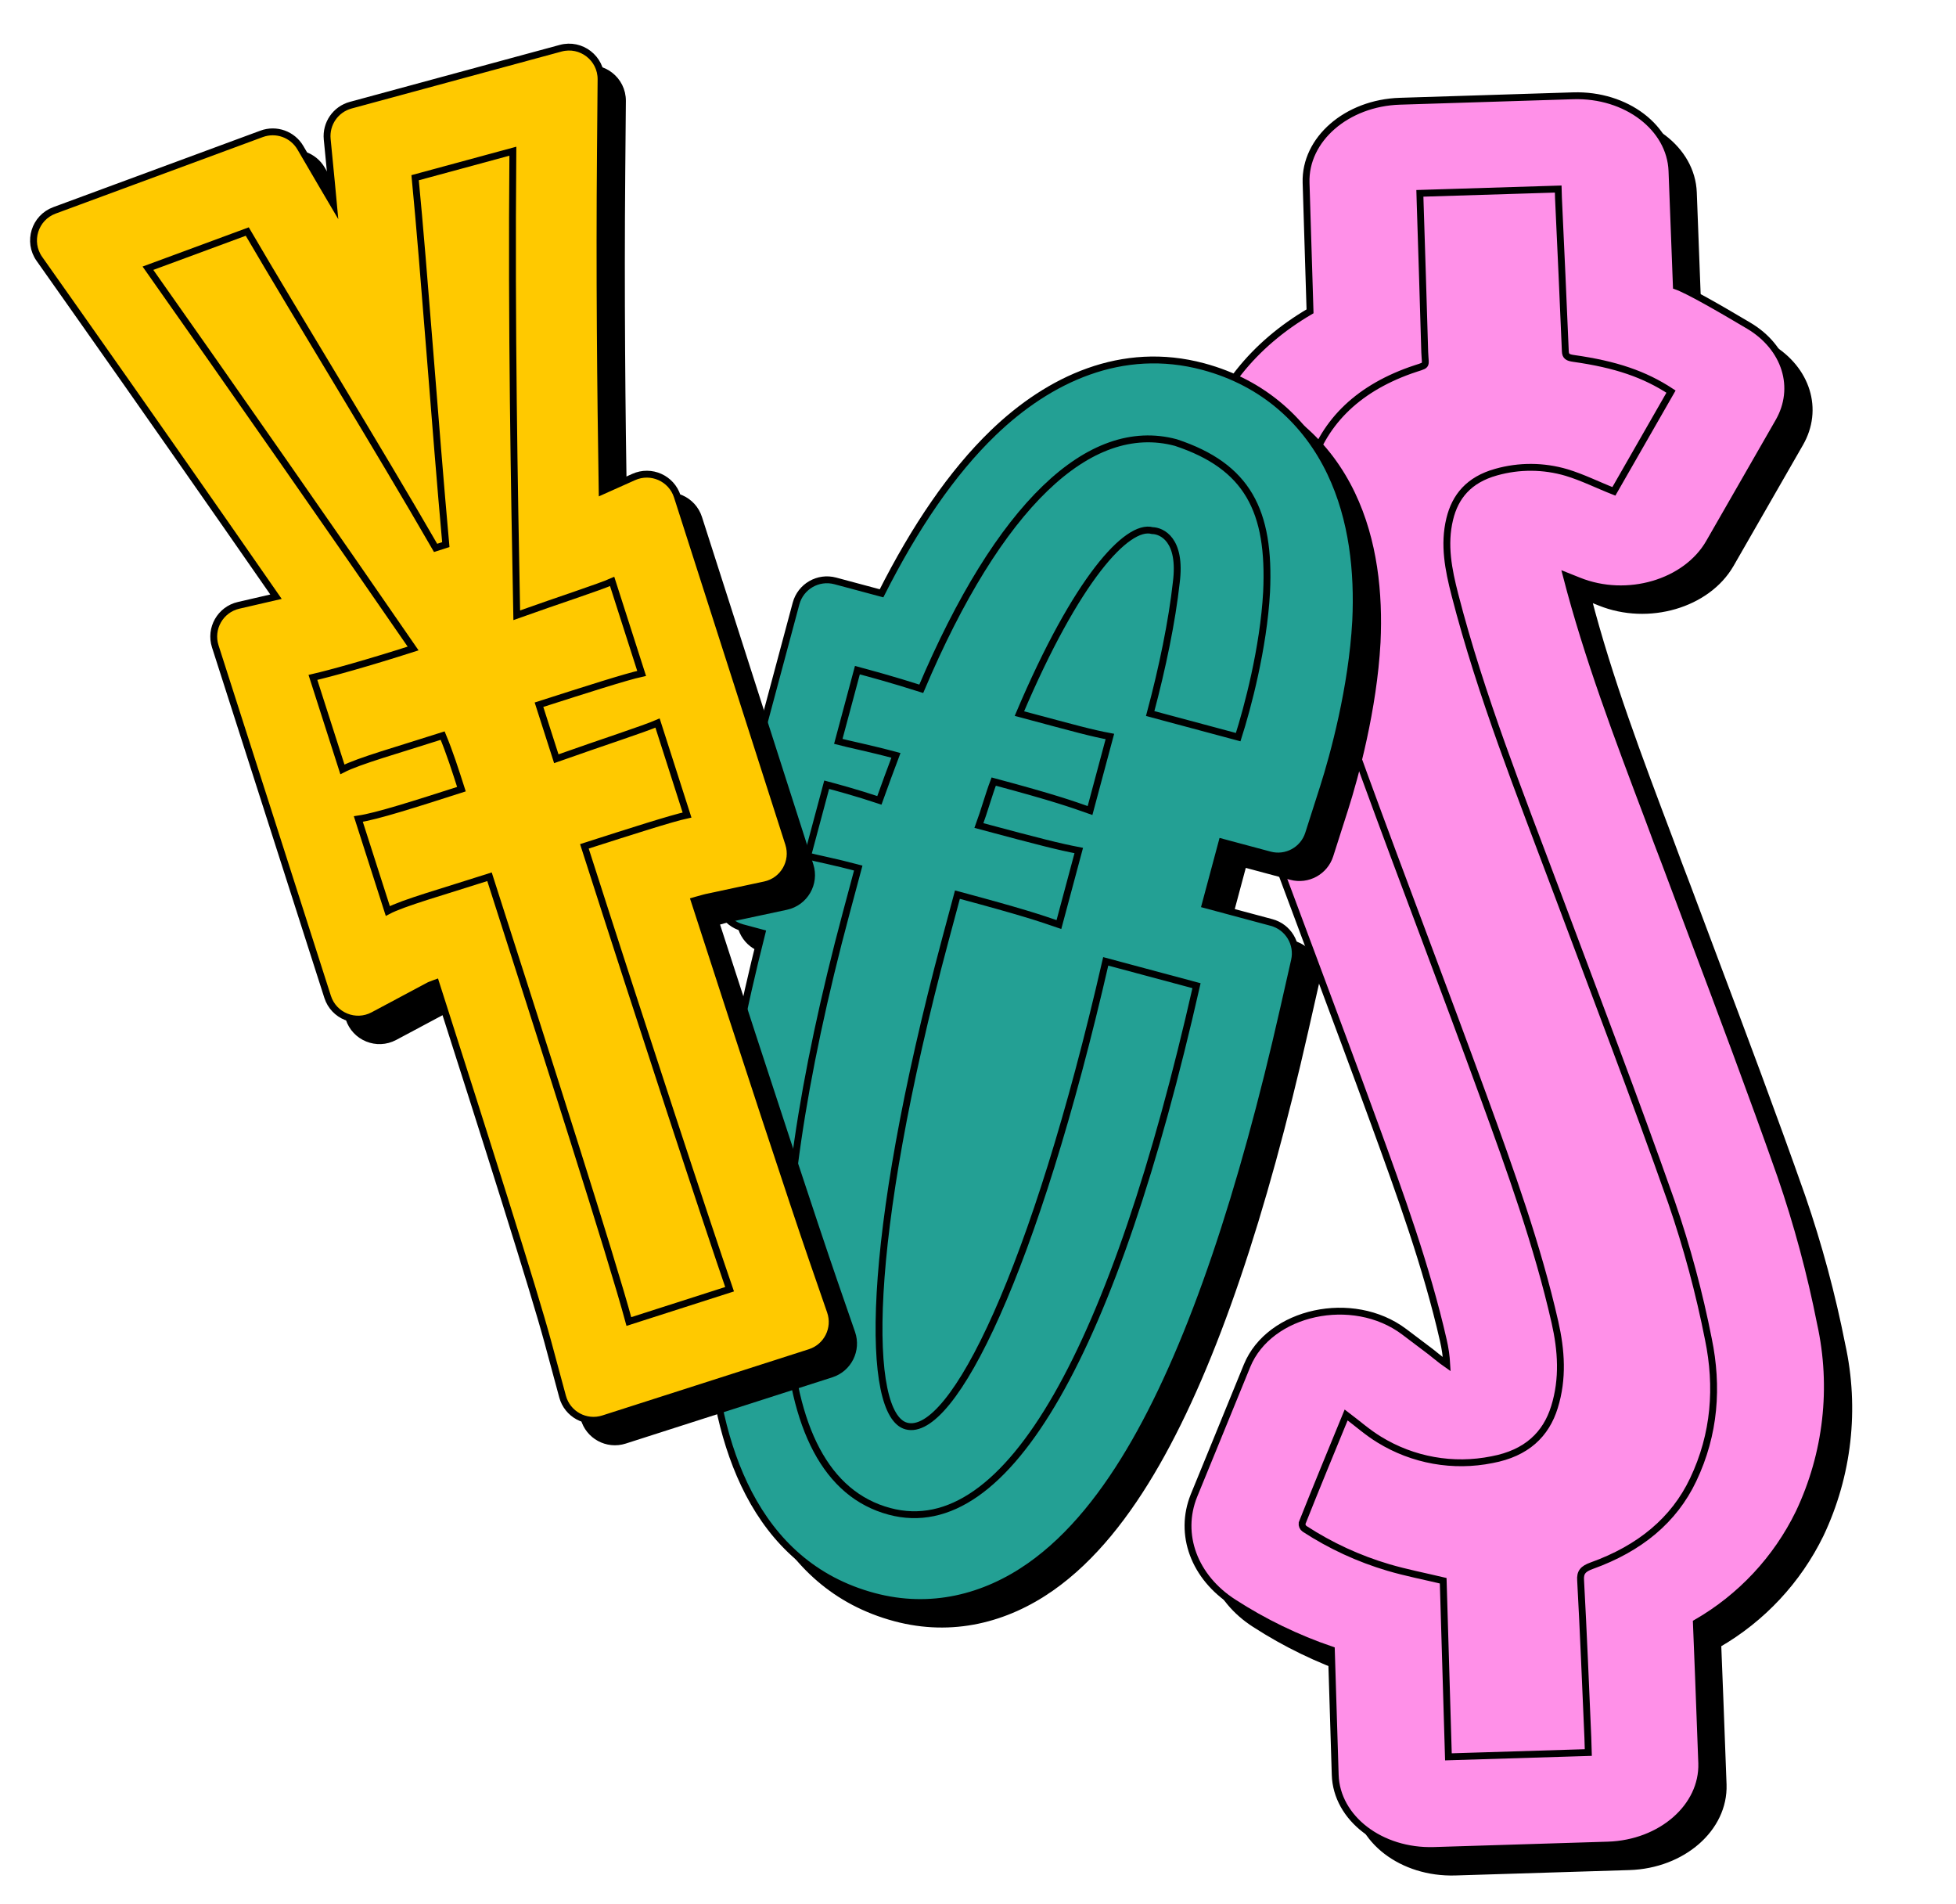 <svg width="855" height="832" viewBox="0 0 855 832" fill="none" xmlns="http://www.w3.org/2000/svg">
<path d="M592.994 785.075L591.306 730.449C576.271 725.324 561.921 718.373 548.578 709.752C531.347 698.716 524.407 679.949 531.256 662.999C533.962 656.525 544.374 630.873 554.461 606.257C564.219 582.48 600.737 574.563 623.124 591.404L631.672 597.859C633.718 599.33 635.526 600.803 637.335 602.254C638.8 603.416 640.711 604.941 641.757 605.656C641.557 602.093 641.046 598.553 640.229 595.079C632.956 563.08 621.357 531.221 610.145 500.435C601.441 476.535 592.338 452.212 583.58 428.698C575.225 406.323 566.562 383.228 558.204 360.376C547.882 332.69 539.414 304.347 532.857 275.536C527.128 249.736 527.203 227.953 533.102 207.043C540.476 180.901 557.195 159.979 581.989 145.473C581.851 140.345 580.981 112.694 580.258 89.283C579.663 70.328 598.029 54.377 621.288 53.663L697.045 51.281C720.194 50.58 739.487 65.234 740.194 84.133C740.994 105.578 741.915 130.002 742.108 134.463C747.143 136.225 760.824 144.061 773.778 151.771C789.873 161.346 795.373 178.931 786.766 193.805L756.452 246.597C746.319 264.185 720.558 271.802 699.392 263.237L694.041 261.102C703.239 296.556 716.284 331.115 730.078 367.622C732.435 374.048 734.857 380.478 737.343 386.915C741.137 397.102 744.953 407.276 748.793 417.439C761.796 451.972 775.223 487.669 787.714 523.158C794.971 544.249 800.78 565.811 805.099 587.694C811.259 615.593 807.953 644.749 795.704 670.56C785.889 690.688 770.274 707.416 750.868 718.591C751.157 724.772 752.285 755.068 753.209 779.97C753.8 798.968 735.511 815.033 712.186 815.763L636.106 818.119C612.892 818.815 593.588 804.03 592.994 785.075Z" fill="black" stroke="black" stroke-width="3" stroke-miterlimit="10"/>
<path d="M583.644 775.656L581.957 721.03C566.921 715.905 552.571 708.954 539.229 700.333C521.998 689.297 515.057 670.53 521.907 653.581C524.612 647.106 535.024 621.454 545.112 596.838C554.869 573.061 591.388 565.144 613.774 581.985L622.322 588.44C624.368 589.911 626.176 591.384 627.985 592.835C629.45 593.997 631.361 595.522 632.408 596.237C632.208 592.674 631.697 589.134 630.88 585.66C623.606 553.662 612.007 521.803 600.795 491.017C592.091 467.117 582.988 442.793 574.23 419.279C565.876 396.904 557.212 373.81 548.854 350.957C538.532 323.271 530.064 294.928 523.507 266.117C517.779 240.317 517.853 218.534 523.752 197.624C531.127 171.482 547.845 150.56 572.639 136.054C572.501 130.926 571.631 103.275 570.908 79.864C570.314 60.909 588.68 44.959 611.938 44.245L687.695 41.862C710.844 41.161 730.137 55.815 730.845 74.715C731.644 96.159 732.565 120.583 732.758 125.044C737.794 126.806 751.475 134.642 764.429 142.352C780.523 151.927 786.023 169.512 777.417 184.386L747.102 237.178C736.97 254.766 711.208 262.384 690.043 253.818L684.692 251.683C693.89 287.137 706.935 321.696 720.728 358.203C723.086 364.629 725.507 371.06 727.994 377.496C731.788 387.683 735.604 397.858 739.443 408.02C752.446 442.554 765.874 478.25 778.364 513.739C785.621 534.83 791.43 556.392 795.75 578.275C801.91 606.174 798.604 635.33 786.354 661.141C776.54 681.269 760.924 697.997 741.519 709.172C741.808 715.353 742.935 745.649 743.86 770.551C744.45 789.55 726.161 805.614 702.836 806.345L626.756 808.7C603.543 809.396 584.238 794.611 583.644 775.656Z" fill="#FF90E8" stroke="black" stroke-width="3" stroke-miterlimit="10"/>
<path d="M588.423 618.365C593.565 622.239 597.844 626.063 602.839 629.102C617.583 638.198 635.234 641.345 652.213 637.906C667.299 635.082 675.809 626.856 679.489 614.912C683.334 602.548 682.498 590.163 679.687 577.81C672.065 544.265 660.27 511.631 648.406 479.034C631.367 432.262 613.465 385.701 596.381 338.947C586.597 312.661 578.554 285.759 572.302 258.418C568.433 241.033 567.168 223.626 572.062 206.211C577.894 185.577 592.375 170.454 616.462 161.851C624.371 159.039 623.05 160.859 622.778 153.942C622.176 132.211 621.453 110.361 620.77 88.558L620.652 84.494L681.125 82.62C681.167 83.946 681.189 85.249 681.234 86.532C682.262 108.884 683.312 131.216 684.232 153.559C684.312 155.734 685.352 156.275 687.794 156.63C706.373 159.257 718.852 163.545 730.428 171.141C722.058 185.774 713.641 200.469 705.454 214.728C698.419 211.976 691.843 208.654 684.758 206.505C674.715 203.543 664.039 203.484 653.963 206.333C641.999 209.676 636.076 217.033 633.704 226.809C630.971 238.052 633.144 248.964 635.946 259.864C647.307 303.997 664.395 346.784 680.489 389.791C697.381 434.947 714.669 480.027 730.652 525.41C737.387 544.978 742.774 564.984 746.776 585.288C751.023 605.956 749.624 626.719 740.093 646.72C731.763 664.263 716.835 676.682 695.784 684.236C691.962 685.61 690.642 687.148 690.914 690.661C692.157 713.551 693.08 736.372 694.076 759.372C694.156 761.546 694.203 763.588 694.271 765.892L633.126 767.775L630.844 690.812C622.594 688.848 614.593 687.295 606.889 685.029C593.926 681.201 581.588 675.51 570.263 668.133C569.872 667.86 569.562 667.485 569.369 667.048C569.176 666.612 569.106 666.131 569.167 665.657C575.364 650.041 581.818 634.468 588.423 618.365Z" fill="#FF90E8" stroke="black" stroke-width="3" stroke-miterlimit="10"/>
<path d="M535.324 169.628C499.787 160.103 467.825 175.142 443.482 198.602C425.44 215.99 409.22 239.919 394.686 268.707L374.457 263.285C366.988 261.283 359.311 265.715 357.309 273.183L323.939 397.683C321.937 405.152 326.369 412.829 333.837 414.831L342.409 417.128C325.41 484.38 316.796 544.506 319.53 591.858C322.302 639.878 338.664 692.947 391.276 707.049C416.244 713.741 439.827 707.592 459.403 693.902C477.804 681.034 492.832 661.575 505.444 639.564C530.751 595.402 552.283 530.289 570.43 450.203L575.193 429.182C576.855 421.849 572.427 414.512 565.164 412.565L536.166 404.793L543.497 377.444L564.38 383.042C571.598 384.977 579.064 380.901 581.34 373.783L587.848 353.428C592.308 339.478 600.366 309.859 601.942 280.895L601.95 280.762L601.956 280.629C602.95 259.522 600.68 236.407 590.893 215.946C580.452 194.117 562.004 176.78 535.324 169.628Z" fill="black" stroke="black" stroke-width="3" stroke-miterlimit="10"/>
<path d="M525.975 160.21C490.438 150.684 458.475 165.723 434.133 189.184C416.091 206.571 399.871 230.5 385.337 259.288L365.107 253.866C357.639 251.864 349.962 256.296 347.96 263.764L314.59 388.265C312.588 395.733 317.019 403.41 324.488 405.412L333.06 407.71C316.061 474.961 307.446 535.087 310.18 582.439C312.953 630.459 329.315 683.528 381.927 697.63C406.895 704.322 430.477 698.174 450.054 684.483C468.454 671.615 483.482 652.156 496.095 630.146C521.402 585.983 542.933 520.87 561.081 440.784L565.844 419.763C567.506 412.43 563.078 405.093 555.815 403.147L526.817 395.374L534.147 368.025L555.031 373.623C562.249 375.558 569.714 371.482 571.99 364.364L578.499 344.009C582.959 330.059 591.016 300.441 592.593 271.476L592.6 271.343L592.607 271.21C593.601 250.104 591.331 226.988 581.544 206.527C571.103 184.698 552.655 167.361 525.975 160.21Z" fill="#23A094" stroke="black" stroke-width="3" stroke-miterlimit="10"/>
<path d="M483.331 420.132C452.376 555.154 416.328 628.604 396.179 623.204C378.473 618.458 377.592 543.617 413.268 410.515C415.068 403.798 416.868 397.082 418.505 390.977C446.59 398.505 454.487 401.151 462.872 404.052L471.545 371.693C462.834 370.012 455.384 368.14 427.908 360.776C430.319 354.223 432.119 347.507 434.366 341.565C461.231 348.766 468.7 351.48 476.474 354.218L485.148 321.859C477.047 320.342 471.245 318.729 445.602 311.855C470.515 253.091 492.696 228.932 503.686 231.878C507.75 231.963 516.625 235.707 514.158 254.678C512.345 271.208 508.166 291.683 502.765 311.832L541.23 322.142C545.278 309.484 552.315 283.23 553.649 258.719C555.323 223.174 545.287 203.792 513.997 193.413C476.142 183.266 436.556 221.083 402.699 301.01C390.041 296.963 379.661 294.181 374.777 292.872L366.431 324.01C370.704 325.156 380.027 327 391.627 330.11C389.38 336.052 386.969 342.604 384.395 349.767C374.179 346.374 365.631 344.083 361.357 342.938L353.011 374.076C356.674 375.058 365.386 376.739 375.155 379.357C373.518 385.463 371.718 392.179 369.918 398.895C331.132 543.598 333.241 645.599 388.803 660.492C440.7 674.402 487.228 588.71 523.018 430.77L483.331 420.132Z" fill="#23A094" stroke="black" stroke-width="3" stroke-miterlimit="10"/>
<path fill-rule="evenodd" clip-rule="evenodd" d="M152.375 70.254C151.714 63.457 156.054 57.175 162.644 55.388L254.414 30.496C263.365 28.069 272.159 34.857 272.079 44.13L271.809 75.11C271.34 128.946 271.852 179.368 272.564 224.049L286.358 217.873C293.974 214.463 302.862 218.43 305.41 226.376L354.077 378.155C356.606 386.043 351.772 394.389 343.672 396.121L318.296 401.546C318.291 401.547 318.263 401.553 318.21 401.565C318.148 401.58 318.06 401.6 317.945 401.628C317.71 401.685 317.397 401.764 316.996 401.869C316.187 402.082 315.152 402.367 313.875 402.733C313.543 402.828 313.2 402.927 312.846 403.03C334.436 469.839 356.449 536.634 364.486 559.869L372.339 582.574C374.907 589.998 370.864 598.083 363.383 600.481L273.055 629.444C265.449 631.883 257.348 627.474 255.265 619.763L248.85 596.013C242.714 573.297 221.431 506.35 199.853 438.964C199.707 439.017 199.564 439.069 199.424 439.12C197.825 439.706 197.115 440.018 197.007 440.061L172.484 453.146C164.778 457.258 155.229 453.386 152.562 445.069L103.445 291.886C100.944 284.086 105.644 275.815 113.624 273.971L129.992 270.188C101.654 229.365 69.415 183.283 44.193 147.539L26.567 122.56C21.263 115.043 24.526 104.541 33.156 101.355L123.718 67.913C130.088 65.561 137.228 68.119 140.654 73.982L150.591 90.982C152.019 93.425 153.531 95.995 155.115 98.677C154.84 95.688 154.566 92.792 154.295 89.999L152.375 70.254Z" fill="black" stroke="black" stroke-width="3" stroke-miterlimit="10"/>
<path fill-rule="evenodd" clip-rule="evenodd" d="M143.026 60.835C142.365 54.038 146.704 47.756 153.295 45.969L245.065 21.077C254.015 18.65 262.81 25.438 262.729 34.711L262.459 65.691C261.99 119.528 262.502 169.949 263.214 214.63L277.009 208.454C284.624 205.044 293.513 209.011 296.061 216.957L344.728 368.737C347.257 376.624 342.423 384.97 334.323 386.702L308.947 392.127C308.942 392.128 308.913 392.134 308.86 392.146C308.798 392.161 308.711 392.181 308.595 392.209C308.361 392.266 308.047 392.345 307.647 392.45C306.837 392.663 305.803 392.948 304.525 393.314C304.193 393.409 303.851 393.509 303.497 393.611C325.087 460.42 347.1 527.215 355.136 550.451L362.99 573.155C365.558 580.58 361.515 588.664 354.033 591.063L263.706 620.025C256.1 622.464 247.998 618.055 245.916 610.344L239.501 586.594C233.365 563.878 212.082 496.932 190.503 429.545C190.358 429.598 190.215 429.65 190.075 429.701C188.476 430.287 187.766 430.599 187.658 430.642L163.135 443.727C155.429 447.839 145.88 443.967 143.213 435.65L94.096 282.467C91.595 274.667 96.294 266.396 104.275 264.552L120.643 260.769C92.305 219.946 60.065 173.864 34.844 138.12L17.218 113.141C11.914 105.624 15.177 95.123 23.807 91.936L114.369 58.494C120.739 56.142 127.878 58.7 131.305 64.563L141.242 81.563C142.67 84.007 144.181 86.576 145.765 89.258C145.49 86.269 145.217 83.373 144.945 80.58L143.026 60.835Z" fill="#FFC900" stroke="black" stroke-width="3" stroke-miterlimit="10"/>
<path d="M181.455 77.665C185.436 118.606 190.172 186.042 194.873 238.01L190.407 239.442C165.06 195.501 129.903 138.523 108.083 101.191L64.673 117.221C99.493 166.568 147.649 235.561 180.58 283.403C160.801 289.745 144.646 294.221 136.785 296.038L149.673 336.233C156.921 332.502 173.714 327.821 193.493 321.479C196.585 328.931 199.04 336.587 201.7 344.882C181.283 351.428 164.695 356.747 156.629 357.926L169.517 398.122C176.127 394.595 193.558 389.71 213.975 383.163C238.728 460.364 267.369 549.687 274.89 577.532L318.914 563.416C309.274 535.547 280.2 447.067 255.446 369.866C275.863 363.319 293.728 357.591 300.312 356.183L287.424 315.988C281.248 318.672 263.384 324.4 243.171 331.584C240.512 323.29 238.057 315.634 235.602 307.977C256.019 301.431 273.884 295.703 280.468 294.295L267.58 254.099C262.042 256.579 244.816 262.102 225.88 268.878C224.826 212.926 223.509 142.986 224.179 66.077L181.455 77.665Z" fill="#FFC900" stroke="black" stroke-width="3" stroke-miterlimit="10"/>
</svg>
